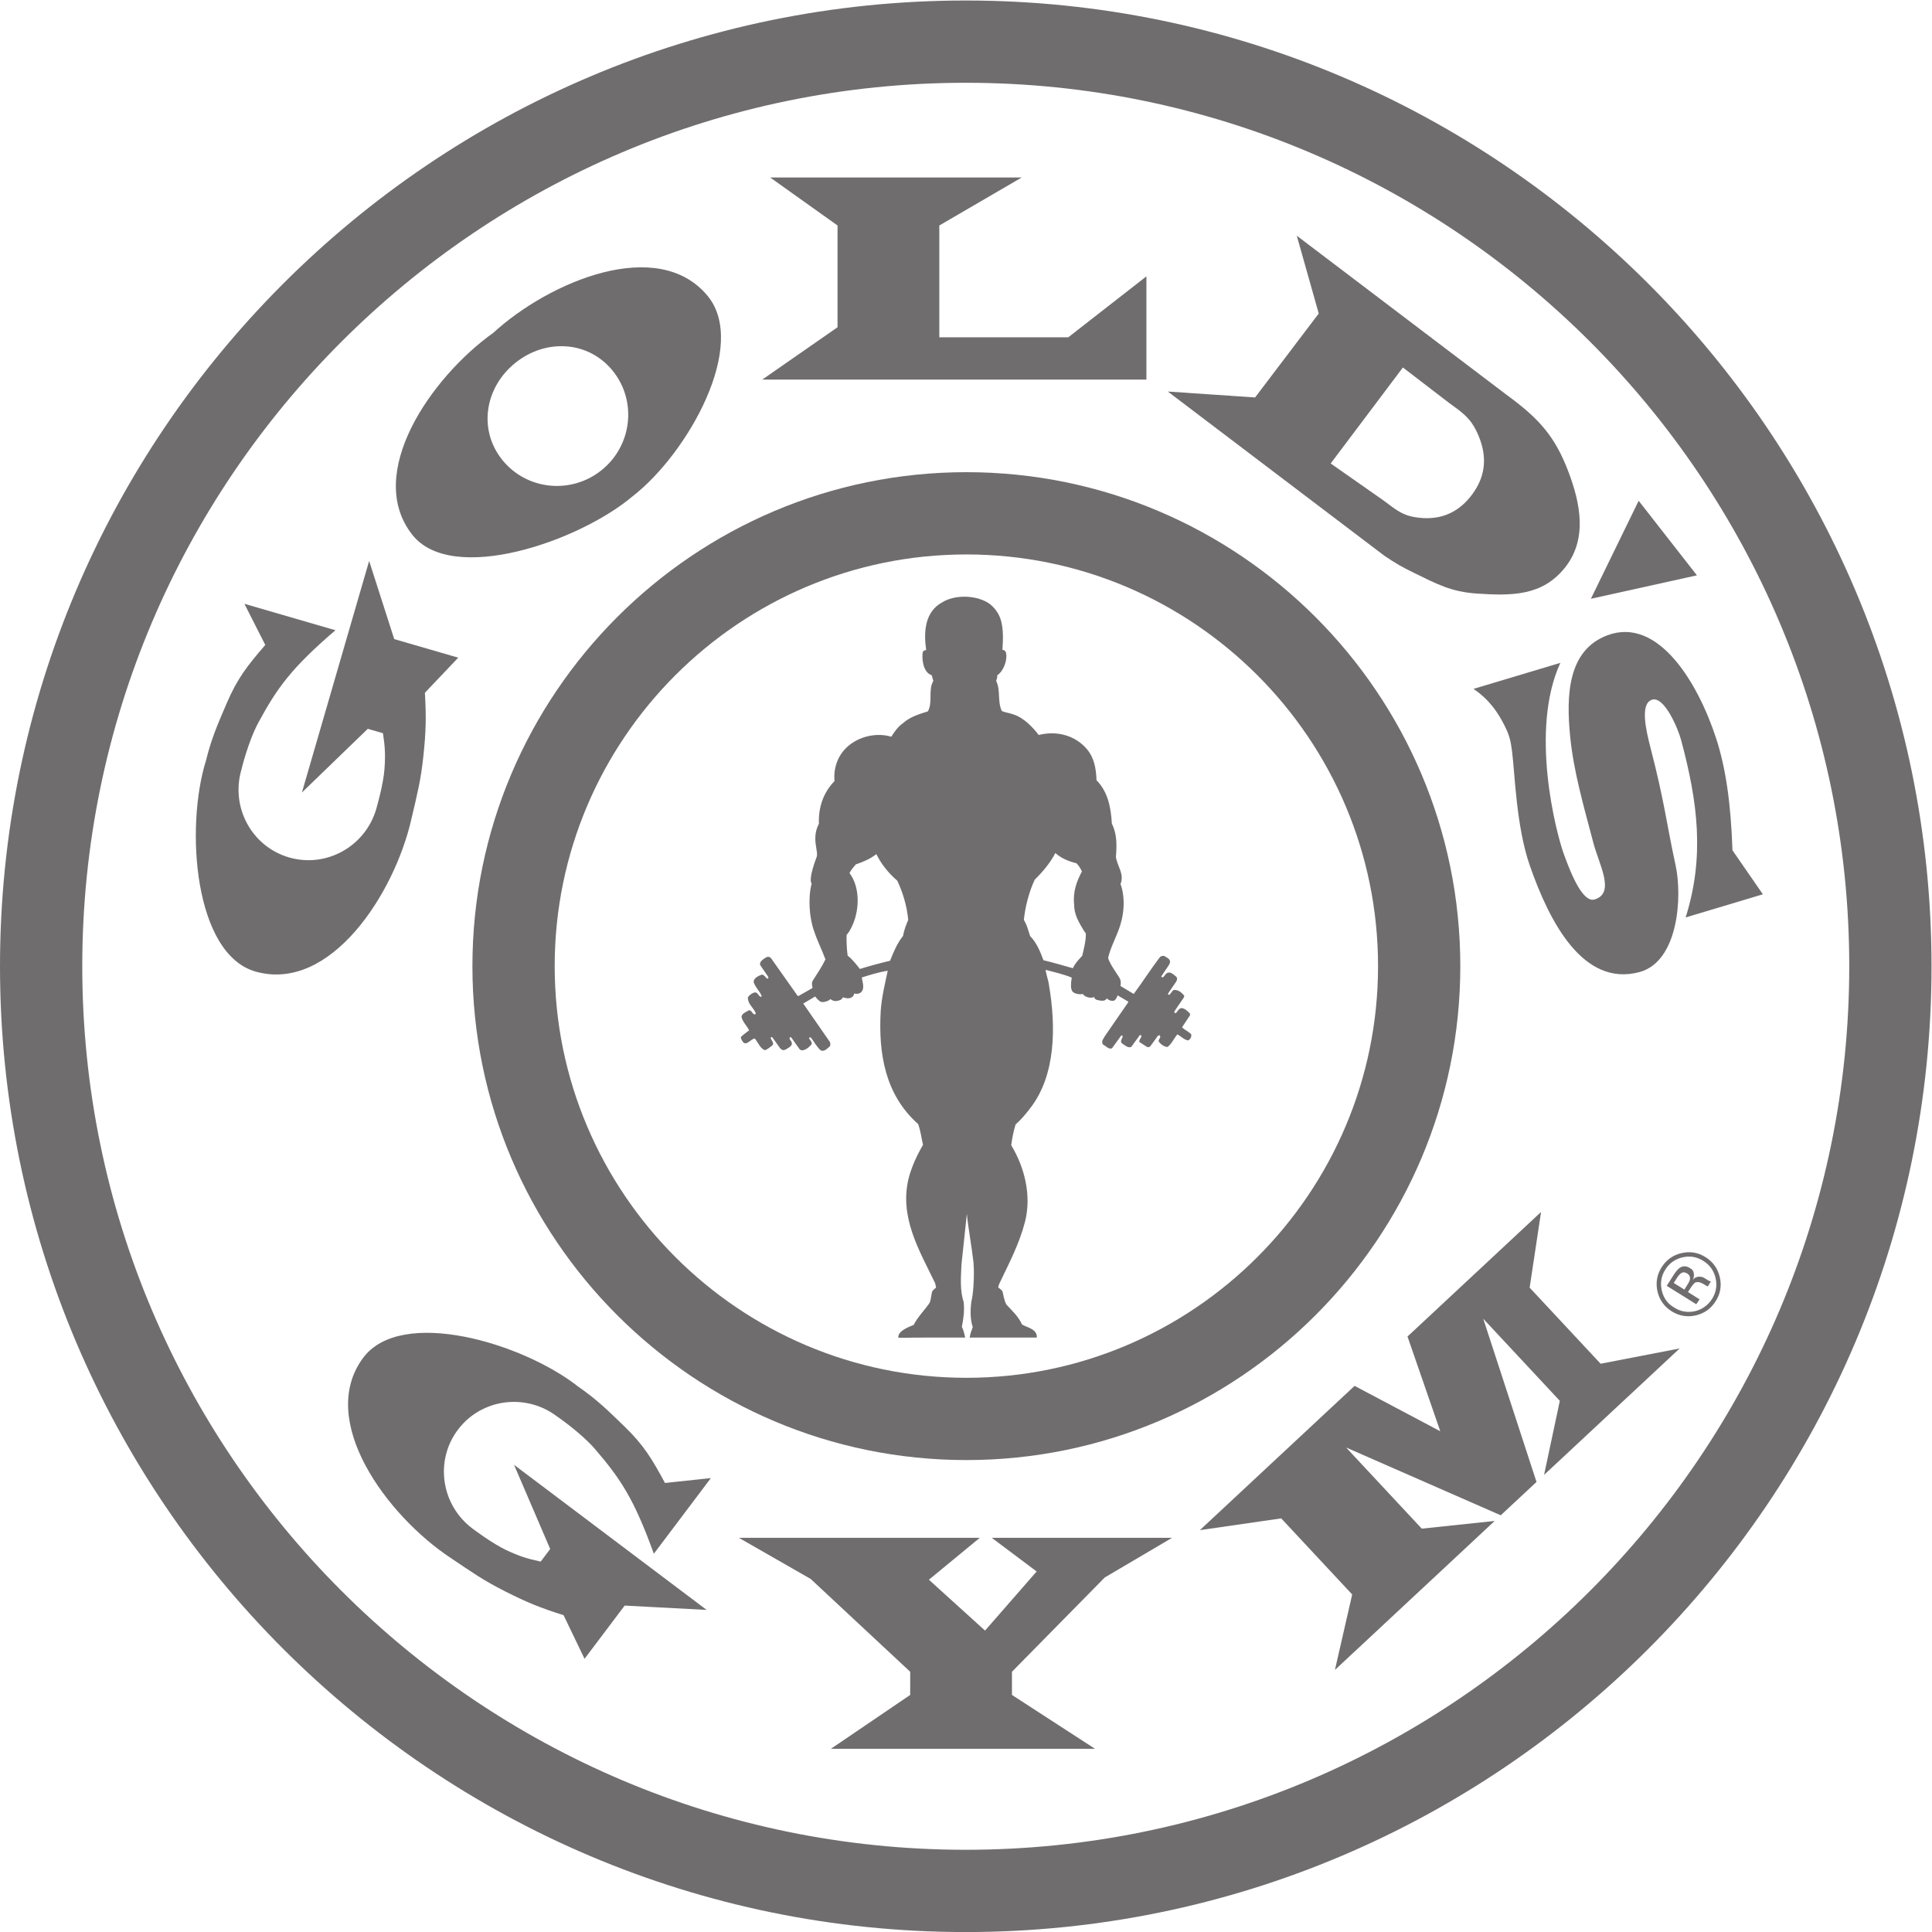 <?xml version="1.0" encoding="UTF-8" standalone="no"?>
<svg
   xmlns:dc="http://purl.org/dc/elements/1.1/"
   xmlns:cc="http://creativecommons.org/ns#"
   xmlns:rdf="http://www.w3.org/1999/02/22-rdf-syntax-ns#"
   xmlns:svg="http://www.w3.org/2000/svg"
   xmlns="http://www.w3.org/2000/svg"
   viewBox="0 0 563.493 563.507"
   height="563.507"
   width="563.493"
   xml:space="preserve"
   id="svg2"
   version="1.1"><defs
     id="defs6" /><g
     transform="matrix(1.333,0,0,-1.333,0,563.507)"
     id="g10"><g
       transform="scale(0.1)"
       id="g12"><path
         id="path14"
         style="fill:#706d6e;fill-opacity:1;fill-rule:nonzero;stroke:none"
         d="m 1218.44,1128.44 c 0,0 52.26,-35.51 83.44,-71.64 55.46,-64.46 85.54,-109.218 128.75,-229.07 L 1555.39,993.281 1455,982.582 c -28.32,52.378 -46.25,82.648 -89.06,124.058 -36.96,35.7 -59.22,57.89 -101.25,87.11 -120.86,95 -387.385,175.08 -470.588,62.03 -100.86,-136.95 52.382,-344.76 191.836,-437.108 48.282,-32.422 70.702,-48.672 119.532,-73.363 47.97,-24.219 76.41,-35.778 127.66,-52.028 l 45.85,-95.39 87.78,116.41 179.37,-9.461 -421.4,317.5 79.1,-184.219 -20.78,-27.57 c -29.96,6.398 -46.8,11.871 -74.57,24.758 -31.45,14.691 -75,47.742 -75,47.742 -68.48,51.558 -82.582,148.359 -31.53,216.089 51.1,67.81 148.01,80.94 216.49,29.3" /><path
         id="path16"
         style="fill:#706d6e;fill-opacity:1;fill-rule:nonzero;stroke:none"
         d="m 926.426,2573.72 c 5.64,53.5 6.344,84.2 3.269,137.87 l 72.905,76.8 -140.037,40.61 -54.875,171.05 -147.102,-506.71 144.176,139.37 33.133,-9.6 c 4.664,-30.31 5.558,-47.94 3.335,-78.5 -2.535,-34.62 -17.91,-87.08 -17.91,-87.08 -23.941,-82.31 -109.371,-129.86 -190.871,-106.23 -81.504,23.64 -128.215,109.58 -104.273,191.89 0,0 14.621,61.52 37.332,103.5 40.504,74.76 71.656,118.76 168.371,201.69 l -199.113,57.84 45.66,-90.01 c -38.86,-45.12 -60.821,-72.62 -84.297,-127.39 -20.25,-47.15 -33.039,-75.9 -45.449,-125.58 -45.825,-146.68 -26.016,-424.27 109.207,-461.89 163.886,-45.63 303.676,171.43 340.406,334.68 13.184,56.56 20.383,83.34 26.133,137.69" /><path
         id="path18"
         style="fill:#706d6e;fill-opacity:1;fill-rule:nonzero;stroke:none"
         d="m 1667.89,3396.84 h 840.46 v 225.82 l -170.89,-133.28 h -282.23 v 244.6 l 180.31,105.04 h -550.38 l 147.38,-105.04 v -222.65 l -164.65,-114.49" /><path
         id="path20"
         style="fill:#706d6e;fill-opacity:1;fill-rule:nonzero;stroke:none"
         d="m 3435.65,2614.89 c 7.41,-73.92 27.71,-144.99 50.93,-232.75 12.22,-46.26 48.34,-109.09 2.44,-122.83 -24.8,-7.45 -50.2,51.09 -68.1,101.55 -15.97,45.1 -74.57,268.64 -6.84,416.16 l -190.05,-56.94 c 34.45,-23.37 53.56,-51.34 68.68,-81.73 10.3,-20.68 12.85,-32.92 15.69,-55.07 6.26,-48.04 8.91,-163.48 38.75,-249.44 42.86,-123.4 116.8,-266.71 240.17,-233.35 84.82,22.97 94.08,164.09 78.86,233.98 -20.11,92.34 -23.63,136.16 -54.66,256.16 -10.36,39.99 -23.59,97.71 3.46,105.85 26.26,7.85 56.17,-61.73 63.32,-88.26 37.03,-137.87 51.42,-256.33 9.93,-388.23 l 168.97,50.61 -66.53,96.29 c -3.47,104.56 -15.24,182.06 -35.65,244.68 -39.63,121.63 -126.77,267.29 -237.91,225.81 -86.58,-32.37 -90.73,-130.58 -81.46,-222.49" /><path
         id="path22"
         style="fill:#706d6e;fill-opacity:1;fill-rule:nonzero;stroke:none"
         d="m 3221.52,3146.02 c -31.25,-42.5 -73.6,-58.87 -125.63,-50.24 -33.16,5.55 -46.56,21.25 -75.58,41.37 l -108.75,76.13 158.01,210 101.25,-77.65 c 28.55,-20.71 45.93,-32.43 60.58,-63.36 22.77,-48.17 21.72,-93.36 -9.88,-136.25 z m 210.84,47.51 c -29.86,79.69 -65.51,118.56 -136.46,170.37 l -179.59,136.17 -278.92,211.55 48.04,-170.24 -139.26,-183.67 -190.95,12.95 301.08,-228.34 172.44,-130.75 c 24.51,-16.63 39.07,-25.02 65.68,-37.95 50.59,-24.68 80.97,-41.2 137.07,-45.01 77.65,-5.19 142.43,-4.8 191.65,55.45 51.7,63.33 33.96,143.48 9.22,209.47" /><path
         id="path24"
         style="fill:#706d6e;fill-opacity:1;fill-rule:nonzero;stroke:none"
         d="m 3585.43,3131.64 -104.54,-214.41 232,51.28 -127.46,163.13" /><path
         id="path26"
         style="fill:#706d6e;fill-opacity:1;fill-rule:nonzero;stroke:none"
         d="m 3346.89,1409.96 24.98,165.59 -292.23,-272.52 71.74,-207.31 -187.52,99.32 -338.55,-315.681 178.01,25.762 155.29,-166.492 -37.76,-165.109 349.54,325.968 -159.54,-16.828 -165.58,177.55 338.38,-148.339 78.28,72.949 -116.6,357.23 167.59,-179.76 -34.43,-162 296.6,276.62 -172.91,-33.41 -155.29,166.46" /><path
         id="path28"
         style="fill:#706d6e;fill-opacity:1;fill-rule:nonzero;stroke:none"
         d="m 2268.2,788.949 -112.93,-129.359 -122.8,111.332 111.33,91.68 h -527.16 l 157.18,-90.043 217.7,-203.028 V 518.789 L 1818.03,400.941 h 577.9 l -181.74,117.848 v 50.742 l 203.03,206.289 147.31,86.782 H 2170 l 98.2,-73.653" /><path
         id="path30"
         style="fill:#706d6e;fill-opacity:1;fill-rule:nonzero;stroke:none"
         d="m 1316.68,3198.98 c -66.64,-53.98 -163.95,-44.21 -217.38,21.72 -53.36,65.94 -38.83,158.4 27.81,212.35 66.64,53.98 160.08,48.98 213.52,-16.96 53.39,-65.93 42.65,-163.16 -23.95,-217.11 z m -237.55,300 C 942.961,3401.79 796.711,3190.54 902.258,3057.1 c 87.105,-110.04 364.372,-14.84 481.832,84.3 121.41,94.25 253.56,330.62 164.03,438.74 -108.56,131.02 -345.63,31.84 -468.99,-81.16" /><path
         id="path32"
         style="fill:#706d6e;fill-opacity:1;fill-rule:nonzero;stroke:none"
         d="m 180,2113.12 c 0,1065.93 867.18,1933.13 1933.09,1933.13 1065.92,0 1933.12,-867.2 1933.12,-1933.13 C 4046.21,1047.21 3179.01,180 2113.09,180 1047.18,180 180,1047.21 180,2113.12 Z m -180,0 C 0,947.949 947.926,0 2113.09,0 3278.27,0 4226.21,947.949 4226.21,2113.12 4226.21,3278.3 3278.27,4226.25 2113.09,4226.25 947.926,4226.25 0,3278.3 0,2113.12" /><path
         id="path34"
         style="fill:#706d6e;fill-opacity:1;fill-rule:nonzero;stroke:none"
         d="m 1213.67,2113.44 c 0,496.69 404.09,900.78 900.78,900.78 496.67,0 900.74,-404.09 900.74,-900.78 0,-496.66 -404.07,-900.74 -900.74,-900.74 -496.69,0 -900.78,404.08 -900.78,900.74 z m -180,0 c 0,-595.92 484.84,-1080.74 1080.78,-1080.74 595.93,0 1080.74,484.82 1080.74,1080.74 0,595.94 -484.81,1080.78 -1080.74,1080.78 -595.94,0 -1080.78,-484.84 -1080.78,-1080.78" /><path
         id="path36"
         style="fill:#706d6e;fill-opacity:1;fill-rule:nonzero;stroke:none"
         d="m 3679.55,1442.35 c -3.5,-1.79 -7.17,-5.9 -11.16,-12.33 l -6.23,-9.81 23.34,-14.52 6.35,10.32 c 3.24,4.82 5.1,8.71 5.64,11.72 1.19,5.64 -0.91,9.96 -5.71,13.12 -4.69,2.97 -8.89,3.4 -12.23,1.5 z m -18.13,-5.47 c 5.02,8 9.63,13.42 13.59,16.2 6.88,4.9 14.65,4.76 22.69,-0.39 6.69,-3.5 8.45,-8.42 8.68,-14.39 0.05,-3.16 -0.28,-6.97 -2.59,-11.49 3.47,4.61 8.08,6.89 13.07,7.08 4.93,0.35 9.19,-0.76 12.21,-2.79 l 4.86,-2.95 c 1.47,-0.97 2.98,-2.03 4.87,-3.02 1.81,-0.7 3.04,-1.37 3.75,-1.33 l 1.06,-0.03 -6.84,-11.03 c -0.33,-0.02 -0.45,0.13 -0.88,0.18 -0.14,0.12 -0.37,0.28 -0.72,0.33 l -2.15,1.12 -5.1,3.16 c -7.62,4.69 -13.63,5.76 -19.53,3.31 -1.48,-1.54 -5.21,-5.23 -9.12,-11.32 l -5.92,-9.12 25.38,-16.11 -7.31,-10.6 -64.55,40.27 z m -25.45,-32.79 c 3.63,-16.27 12.48,-29.12 26.69,-37.32 13.98,-9.24 29.1,-11.82 45.75,-8.42 15.87,3.86 28.38,12.81 37.44,26.68 9.04,14.2 11.66,29.44 7.95,45.66 -3.79,16.45 -12.77,28.97 -26.91,37.8 -14.1,8.9 -28.93,11.54 -45.28,7.81 -16.28,-3.68 -28.92,-12.6 -37.81,-26.76 -8.96,-13.95 -11.52,-29.23 -7.83,-45.45 z m 126.97,28.77 c 4.35,-18.91 1.38,-36.6 -9.1,-52.65 -10.34,-16.49 -24.94,-26.76 -44.08,-31.13 -18.33,-4.07 -36.09,-0.98 -52.52,9.35 -16.29,10.53 -26.29,24.8 -30.72,43.56 -4.1,18.74 -1.11,36.36 9.16,52.63 10.47,16.35 25,26.72 43.75,30.96 18.96,4.29 36.11,1.34 52.46,-8.97 16.43,-10.25 26.66,-24.98 31.05,-43.75" /><path
         id="path38"
         style="fill:#706d6e;fill-opacity:1;fill-rule:nonzero;stroke:none"
         d="m 2367.84,2135.85 c 0,0 -16.62,-16.5 -20.35,-26.99 -21.55,5.8 -42.62,12.48 -64.34,17.46 -7.19,19.23 -15.29,38.91 -29.16,52.78 0,0 -2.58,8.38 -6.33,19.56 -3.05,9.07 -7.46,15.97 -7.46,15.97 3.09,29.79 11.64,62.16 23.89,88.09 18.28,17.83 34.12,37.2 45.04,58.23 13.53,-12.16 29.55,-18.27 46.38,-22.49 5.04,-5.49 8.99,-11.47 11.74,-17.91 -11.56,-21.68 -20.1,-44.94 -16.99,-72.14 -0.31,-22.62 11.09,-40.53 22.03,-58.65 1.15,-1.82 2.34,-2.77 3.22,-4.14 2.31,-12.29 -7.67,-49.77 -7.67,-49.77 z m -386.74,63.22 c -4.08,-11.36 -5.08,-19.29 -5.08,-19.29 -13.2,-16.64 -21.04,-35.55 -28.52,-54.59 -22.35,-5.35 -44.39,-11.16 -66.1,-17.95 -2.93,3.71 -15.73,21.12 -26.76,29.1 -1.97,14.55 -2.63,30.06 -2.3,45.11 1.79,2.86 4.3,5.26 5.97,8.21 l 0.44,0.59 3.26,6.1 c 18.61,34.78 21.38,87.83 -3.26,120.79 3.4,6.81 8.64,12.92 13.71,18.9 16.01,5.5 31.49,11.81 45.04,22.51 10.27,-21.36 26.6,-41.77 45.85,-58.22 12.35,-26.76 21.05,-55.1 23.83,-85.88 -0.87,-1.36 -3.43,-7.89 -6.08,-15.38 z m 625.17,-234.57 c -6.19,6.29 -14.02,9.08 -19.9,15.2 l 16.8,25.27 c 0,0 0.64,0.61 0.72,2.56 0.1,1.85 -0.72,2.73 -0.72,2.73 -5.06,5.02 -10.8,11.02 -18.44,11.33 -5.74,-0.82 -7.85,-7.28 -11.76,-10.84 h -1.95 c -1.11,0.82 -1.93,1.96 -1.64,3.4 l 20.88,30.7 c 0,0 0.82,1.18 0.82,2.62 0,1.47 -0.82,2.36 -0.82,2.36 -5.53,6.63 -13.71,12.78 -22.38,11.31 -4.52,-2.75 -6.96,-10.58 -10.55,-10.49 -2.19,1.22 -1.5,1.63 -1.66,2.76 l 18.5,27.17 c 1.69,3.61 2.07,7.59 -1.2,10.33 -6.21,4.63 -12.73,12.19 -20.76,6.62 -3.4,-2.77 -4.86,-7.75 -8.94,-8.89 -0.98,0.32 -2.13,1.45 -2.43,2.27 l 13.36,19.86 c 2.95,4.54 7.15,9.07 5.41,15.05 -1.97,4.85 -7.4,6.47 -11.3,9.39 -3.4,1.58 -7.47,0.44 -10.3,-1.96 -20.02,-26.15 -37.81,-54.31 -57.4,-80.66 l -29.12,17.48 c 0,0 0.82,2.62 0.78,6.66 -0.1,2.38 -0.1,3.89 -0.86,6.39 -0.68,5.87 -21.21,30.09 -26.89,47.87 4.63,20.77 14.55,39.59 22.16,59.26 12.25,30.86 16.84,70.12 5.06,102.82 8.97,22.44 -7.5,39.27 -10.09,59.31 1.93,25.39 2.83,49.38 -8.91,72.91 -1.95,34.91 -8.54,69.65 -33.54,94.99 -0.91,24.9 -4.88,48.66 -20.72,67.62 -25.92,30.86 -66.72,41.21 -105.76,31.32 -14.84,19.23 -33.81,38.5 -56.78,45.45 -7.67,2.93 -16.31,3.52 -23.81,6.92 -10.15,20.53 -2.34,45.35 -12.46,65.89 1.45,4.03 2.5,8.02 2.5,12.56 11.8,7.12 23.01,30.97 18.83,49.88 -2.58,5.03 -4.18,5.17 -7.66,5.48 1.74,25.58 3.11,56.81 -8.96,78.49 -5.86,10.34 -13.95,19.37 -24.06,25.49 -27.82,16.18 -72.66,17 -99.89,-0.6 -37.18,-20.86 -39.64,-65.01 -33.94,-103.65 -2.58,-0.96 -4.27,0.14 -7.17,-3.85 -2.6,-8.26 -1.84,-44.94 19.25,-51.24 l 3.6,-12.47 c -11.92,-20.22 -0.5,-47.07 -12.09,-66.79 -18.78,-5.81 -39.15,-11.93 -54.5,-25.85 -11.1,-7.74 -18.92,-19.22 -25.43,-29.55 -27.73,8.37 -59.24,2.71 -82.27,-11.66 -30.52,-18.6 -45.03,-50.93 -41.94,-85.39 -24.81,-25.66 -35.44,-57.54 -34.12,-93.35 -17.38,-32.7 0.18,-60.59 -5.19,-73.42 0,0 -18.69,-46.97 -10.68,-57.67 -8.17,-29.75 -5.33,-74.87 5.28,-103.64 6.97,-21.17 17.05,-41.12 24.91,-61.98 -7.33,-15.43 -17.12,-29.9 -26.47,-44.49 -0.88,-1.37 -2.4,-3.48 -2.97,-6.88 -0.61,-3.39 1.22,-11.21 1.22,-11.21 l -30.51,-17.46 h -1.99 l -58.75,83.13 -2.77,1.89 c -5.06,1.82 -8.82,-1.27 -12.58,-3.85 -4.41,-3.27 -10.12,-7.74 -7.83,-13.92 l 17.29,-25.24 c 0.35,-1.28 1.17,-3.55 -0.8,-4.35 -5.38,0.98 -6.85,9.55 -13.7,8.87 -6.88,-2.91 -17.14,-7.07 -17.32,-16.14 3.44,-11.15 13.06,-19.72 17.64,-30.39 0.15,-1.64 -2.13,-2.38 -3.45,-1.44 -4.06,3.22 -5.86,9.53 -11.75,9.2 -5.71,-1.45 -11.24,-5.49 -14.81,-10.32 -1.5,-13.26 10.42,-21.83 15.95,-32.67 1.18,-1.13 1.18,-3.89 0,-4.98 -7.16,-1.29 -7.03,10.64 -14.5,8.57 -5.72,-3.75 -14.84,-6.33 -15.65,-14.39 2.76,-11 11.69,-19.24 16.78,-29.14 -5.85,-4.85 -12.56,-9.07 -17.91,-14.42 -1.01,-3.51 1.44,-5.78 2.76,-8.53 7.48,-14.53 18.41,4.06 27.38,5.02 7.53,-8.44 11.28,-21.19 21.87,-25.55 6.06,1.27 10.63,6.11 15.68,9.71 6.85,5.5 -1.63,11.48 -2.77,17.48 0.98,1.11 2.3,2.07 3.59,1.11 l 17.63,-24.76 4.71,-3.27 c 5.73,-1.07 9.98,3.27 14.57,5.84 3.74,2.27 7.48,6.53 5.35,11.31 -0.64,3.77 -6.99,6.82 -3.42,10.88 0.83,-0.19 1.97,0.33 2.61,-0.37 l 18.45,-26 3.58,-2.24 c 8.83,-0.49 16.34,6.42 22.38,12.75 2.1,5.82 -3.43,9.38 -5.54,13.91 0.79,2.38 3.42,2.09 4.74,0.47 6.66,-9.03 12.06,-18.93 20.37,-26.82 8.02,-4.71 14.71,3.71 20.73,8.57 1.16,3.03 1.16,6.14 0,9.22 l -58.43,84.24 26.03,15.41 c 0,0 7.94,-10.1 12.7,-11.66 7.65,-2.38 19.95,3.89 20.65,6.08 2.11,-1.76 7.65,-5.43 14.58,-4.13 9.78,1.84 10.21,4.11 13.05,7.93 0,0 7.45,-2.65 12.85,-2.09 2.94,0.38 10.2,2.04 11.81,10.45 0,0 8.87,-2.77 14.76,2.58 8.8,8.24 3.13,21.99 1.7,32.46 18.6,5.84 37.54,11.84 56.79,14.69 -6.17,-28.42 -13.04,-56.74 -15.32,-86.74 -5.54,-95.6 9.95,-184.67 81.88,-248.81 5.26,-14.35 7.04,-30.23 10.63,-45.43 -12.89,-21.95 -23.51,-44.92 -30.51,-69.33 -23.38,-87.46 22.83,-161.99 57.11,-233.58 l 1.97,-9.7 c 0,0 -4.78,-2.97 -7.82,-6.96 -2.26,-2.99 -2.81,-17.63 -6.21,-25.7 -8.34,-13.28 -26.41,-31.05 -34.96,-48.65 -19.22,-7.5 -34.73,-15.51 -33.6,-28.15 h 13.21 c 0.16,0.63 133.12,0.51 133.12,0.51 -1.8,8.07 -3.76,16.13 -7.33,23.59 3.57,17.6 6.04,35.2 3.91,54.28 -8.47,25.24 -6.01,55.02 -4.72,82.62 l 11.71,109.78 c 3.77,-35.89 10.61,-70.6 14.61,-106.46 2.5,-33.14 -1.23,-73.18 -4.72,-85.02 -2.46,-18.87 -2.72,-38.05 3.04,-56.04 -2.81,-7.4 -5.43,-14.35 -6.72,-22.75 h 133.7 c 4.37,0 9.33,0 13.24,0 0.97,18.71 -20.61,21.47 -32.48,28.59 -7.03,16.33 -21.08,29.75 -34.08,43.48 -5.26,8.75 -7.5,26.39 -8.74,29.12 -1.17,2.72 -9.29,8.56 -9.29,8.56 l 1.97,7.03 c 21.84,46.11 43.95,87.09 56.82,136.83 14.68,57.74 -1.51,119.87 -30.22,167.06 2.13,16.32 4.77,30.15 9.49,45.52 12.07,10.51 22.86,23.58 32.47,36.19 55.82,72.25 55.97,178.48 40.62,268.83 -1.45,11.49 -6.05,22.15 -7.3,33.28 19.23,-5 39.18,-9.51 57.1,-16.95 -1.26,-7.44 -1.67,-11.97 -1.67,-19.9 0.13,-3.15 1.44,-11.21 7.22,-13.54 9.67,-4.68 18.83,-2.38 18.83,-2.38 0,0 2.91,-5.63 12.15,-7.5 9.2,-1.89 12.11,1.19 12.11,1.19 0,0 1.4,-5.99 8.4,-7.15 7.03,-1.17 14.78,-3.71 20.17,3.89 1.86,-3.69 13.54,-8.54 17.91,-3.09 4.4,5.39 5.22,9.69 5.22,9.69 l 23.02,-13.59 0.47,-1.27 -51.72,-74.9 -5.03,-8.89 c -0.61,-3.05 -0.98,-7.13 1.97,-9.4 6.19,-2.89 11.79,-10.95 19.08,-7.71 l 20.04,27.64 c 1.15,0.95 2.64,-0.18 3.42,-1.14 -0.47,-5.35 -7.17,-10.97 -1.47,-15.99 6.02,-3.71 12.11,-10.35 19.9,-7.76 l 19.3,26.35 1.97,-0.57 c 4.28,-3.47 -4.94,-9.16 -3.28,-14.94 l 16.14,-10.35 c 2.3,-1.62 5.37,-0.68 7.38,0.59 l 16.95,23.32 2.99,1.56 c 6.35,-4.41 -2.99,-9 -1.04,-14.32 4.57,-5.68 11.27,-11.15 19.09,-11.64 9.47,7.23 14.06,18.6 21.52,27.58 8.03,-4.02 14.55,-11.76 23.55,-13.22 3.54,1.19 8.6,7.95 6.68,13.61" /></g></g></svg>